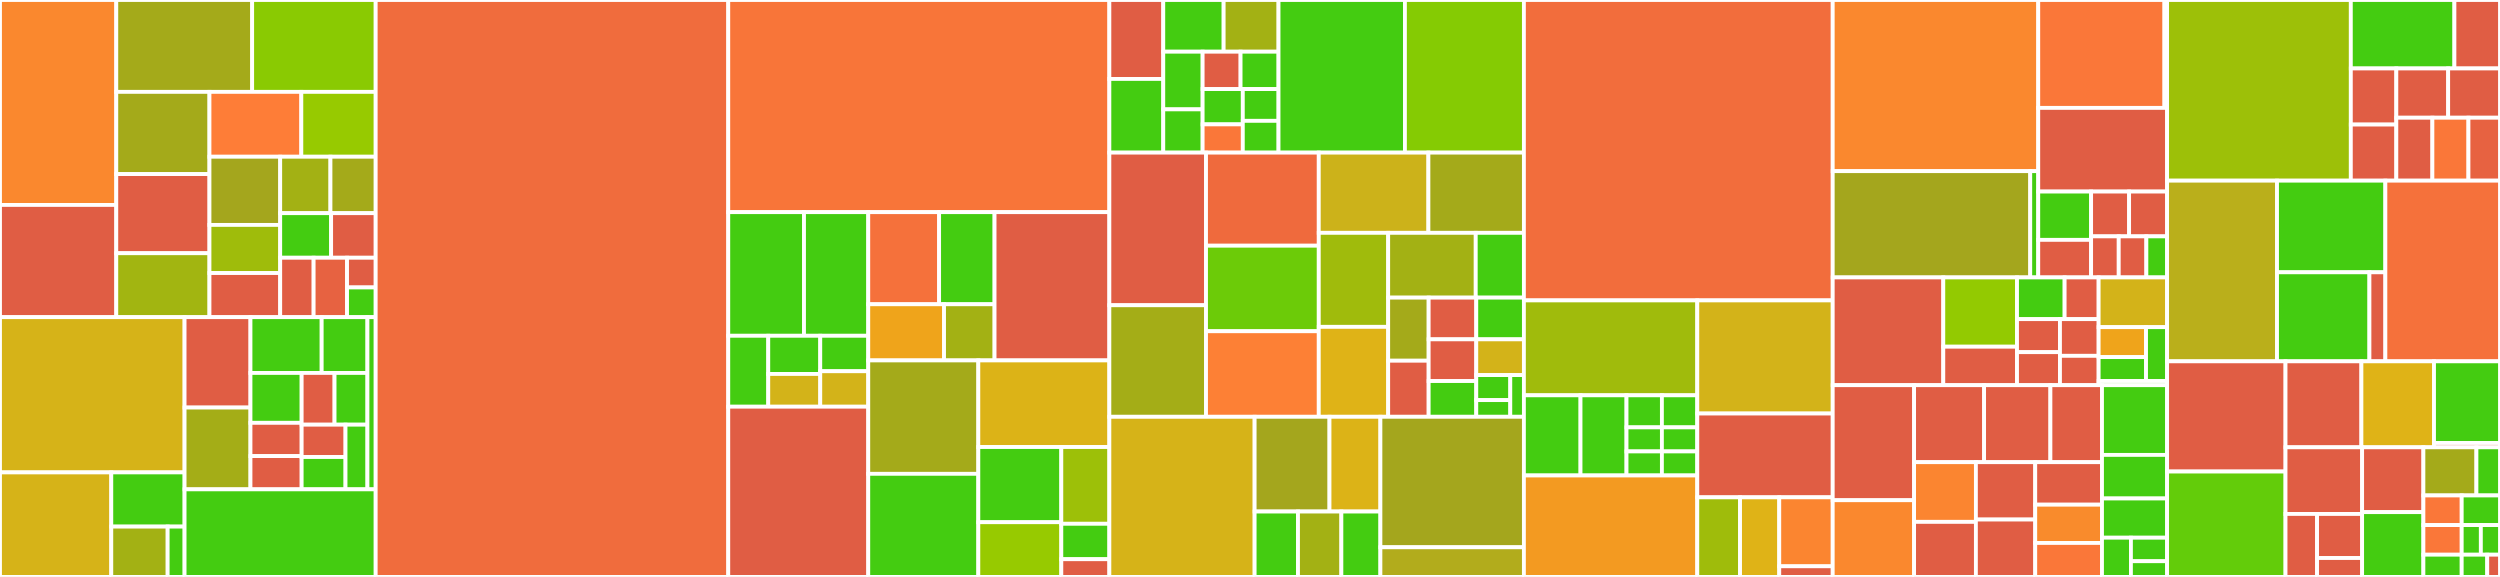 <svg baseProfile="full" width="650" height="150" viewBox="0 0 650 150" version="1.1"
xmlns="http://www.w3.org/2000/svg" xmlns:ev="http://www.w3.org/2001/xml-events"
xmlns:xlink="http://www.w3.org/1999/xlink">

<rect x="0" y="0" width="650" height="150" fill="#333333" stroke="none"/>

<style>rect.s{mask:url(#mask);}</style>
<defs>
  <pattern id="white" width="4" height="4" patternUnits="userSpaceOnUse" patternTransform="rotate(45)">
    <rect width="2" height="2" transform="translate(0,0)" fill="white"></rect>
  </pattern>
  <mask id="mask">
    <rect x="0" y="0" width="100%" height="100%" fill="url(#white)"></rect>
  </mask>
</defs>

<rect x="0" y="0" width="30.234" height="53.282" fill="#fa882e" stroke="white" stroke-width="1" class=" tooltipped" data-content="postgres/query/v1/vistors/PostgresFilterTypeExpressionVisitor.java"><title>postgres/query/v1/vistors/PostgresFilterTypeExpressionVisitor.java</title></rect>
<rect x="0" y="53.282" width="30.234" height="29.178" fill="#e05d44" stroke="white" stroke-width="1" class=" tooltipped" data-content="postgres/query/v1/vistors/PostgresFunctionExpressionVisitor.java"><title>postgres/query/v1/vistors/PostgresFunctionExpressionVisitor.java</title></rect>
<rect x="30.234" y="0" width="35.328" height="23.885" fill="#a4aa1a" stroke="white" stroke-width="1" class=" tooltipped" data-content="postgres/query/v1/vistors/PostgresSelectTypeExpressionVisitor.java"><title>postgres/query/v1/vistors/PostgresSelectTypeExpressionVisitor.java</title></rect>
<rect x="65.562" y="0" width="32.117" height="23.885" fill="#8aca02" stroke="white" stroke-width="1" class=" tooltipped" data-content="postgres/query/v1/vistors/PostgresFromTypeExpressionVisitor.java"><title>postgres/query/v1/vistors/PostgresFromTypeExpressionVisitor.java</title></rect>
<rect x="30.234" y="23.885" width="24.228" height="21.372" fill="#a4aa1a" stroke="white" stroke-width="1" class=" tooltipped" data-content="postgres/query/v1/vistors/PostgresAggregationFilterTypeExpressionVisitor.java"><title>postgres/query/v1/vistors/PostgresAggregationFilterTypeExpressionVisitor.java</title></rect>
<rect x="30.234" y="45.257" width="24.228" height="20.581" fill="#e05d44" stroke="white" stroke-width="1" class=" tooltipped" data-content="postgres/query/v1/vistors/PostgresAggregateExpressionVisitor.java"><title>postgres/query/v1/vistors/PostgresAggregateExpressionVisitor.java</title></rect>
<rect x="30.234" y="65.838" width="24.228" height="16.623" fill="#a2b511" stroke="white" stroke-width="1" class=" tooltipped" data-content="postgres/query/v1/vistors/PostgresSortTypeExpressionVisitor.java"><title>postgres/query/v1/vistors/PostgresSortTypeExpressionVisitor.java</title></rect>
<rect x="54.462" y="23.885" width="23.883" height="16.863" fill="#fe7d37" stroke="white" stroke-width="1" class=" tooltipped" data-content="postgres/query/v1/vistors/PostgresDataAccessorIdentifierExpressionVisitor.java"><title>postgres/query/v1/vistors/PostgresDataAccessorIdentifierExpressionVisitor.java</title></rect>
<rect x="78.345" y="23.885" width="19.334" height="16.863" fill="#97ca00" stroke="white" stroke-width="1" class=" tooltipped" data-content="postgres/query/v1/vistors/PostgresUnnestFilterTypeExpressionVisitor.java"><title>postgres/query/v1/vistors/PostgresUnnestFilterTypeExpressionVisitor.java</title></rect>
<rect x="54.462" y="40.748" width="18.39" height="17.728" fill="#a4a61d" stroke="white" stroke-width="1" class=" tooltipped" data-content="postgres/query/v1/vistors/PostgresGroupTypeExpressionVisitor.java"><title>postgres/query/v1/vistors/PostgresGroupTypeExpressionVisitor.java</title></rect>
<rect x="54.462" y="58.476" width="18.39" height="12.514" fill="#9fbc0b" stroke="white" stroke-width="1" class=" tooltipped" data-content="postgres/query/v1/vistors/PostgresFieldIdentifierExpressionVisitor.java"><title>postgres/query/v1/vistors/PostgresFieldIdentifierExpressionVisitor.java</title></rect>
<rect x="54.462" y="70.99" width="18.39" height="11.471" fill="#e05d44" stroke="white" stroke-width="1" class=" tooltipped" data-content="postgres/query/v1/vistors/PostgresIdentifierTrimmingExpressionVisitor.java"><title>postgres/query/v1/vistors/PostgresIdentifierTrimmingExpressionVisitor.java</title></rect>
<rect x="72.852" y="40.748" width="13.067" height="14.677" fill="#a3b114" stroke="white" stroke-width="1" class=" tooltipped" data-content="postgres/query/v1/vistors/PostgresIdentifierAccessingExpressionVisitor.java"><title>postgres/query/v1/vistors/PostgresIdentifierAccessingExpressionVisitor.java</title></rect>
<rect x="85.919" y="40.748" width="11.76" height="14.677" fill="#a4aa1a" stroke="white" stroke-width="1" class=" tooltipped" data-content="postgres/query/v1/vistors/PostgresRelationalIdentifierAccessingExpressionVisitor.java"><title>postgres/query/v1/vistors/PostgresRelationalIdentifierAccessingExpressionVisitor.java</title></rect>
<rect x="72.852" y="55.425" width="13.241" height="11.587" fill="#4c1" stroke="white" stroke-width="1" class=" tooltipped" data-content="postgres/query/v1/vistors/PostgresConstantExpressionVisitor.java"><title>postgres/query/v1/vistors/PostgresConstantExpressionVisitor.java</title></rect>
<rect x="86.093" y="55.425" width="11.586" height="11.587" fill="#e05d44" stroke="white" stroke-width="1" class=" tooltipped" data-content="postgres/query/v1/vistors/PostgresIdentifierExpressionVisitor.java"><title>postgres/query/v1/vistors/PostgresIdentifierExpressionVisitor.java</title></rect>
<rect x="72.852" y="67.012" width="8.689" height="15.449" fill="#e05d44" stroke="white" stroke-width="1" class=" tooltipped" data-content="postgres/query/v1/vistors/PostgresDefaultSelectTypeExpressionVisitor.java"><title>postgres/query/v1/vistors/PostgresDefaultSelectTypeExpressionVisitor.java</title></rect>
<rect x="81.542" y="67.012" width="8.689" height="15.449" fill="#e76241" stroke="white" stroke-width="1" class=" tooltipped" data-content="postgres/query/v1/vistors/PostgresIdentifierReplacingExpressionVisitor.java"><title>postgres/query/v1/vistors/PostgresIdentifierReplacingExpressionVisitor.java</title></rect>
<rect x="90.231" y="67.012" width="7.448" height="7.725" fill="#e05d44" stroke="white" stroke-width="1" class=" tooltipped" data-content="postgres/query/v1/vistors/PostgresArrayRelationalWrappingFilterVisitorProvider.java"><title>postgres/query/v1/vistors/PostgresArrayRelationalWrappingFilterVisitorProvider.java</title></rect>
<rect x="90.231" y="74.736" width="7.448" height="7.725" fill="#4c1" stroke="white" stroke-width="1" class=" tooltipped" data-content="postgres/query/v1/vistors/PostgresDocumentArrayWrappingFilterVisitorProvider.java"><title>postgres/query/v1/vistors/PostgresDocumentArrayWrappingFilterVisitorProvider.java</title></rect>
<rect x="0" y="82.461" width="47.988" height="40.364" fill="#d6b318" stroke="white" stroke-width="1" class=" tooltipped" data-content="postgres/query/v1/transformer/PostgresUnnestQueryTransformer.java"><title>postgres/query/v1/transformer/PostgresUnnestQueryTransformer.java</title></rect>
<rect x="0" y="122.824" width="28.934" height="27.176" fill="#d6b318" stroke="white" stroke-width="1" class=" tooltipped" data-content="postgres/query/v1/transformer/PostgresSelectionQueryTransformer.java"><title>postgres/query/v1/transformer/PostgresSelectionQueryTransformer.java</title></rect>
<rect x="28.934" y="122.824" width="19.054" height="14.091" fill="#4c1" stroke="white" stroke-width="1" class=" tooltipped" data-content="postgres/query/v1/transformer/FieldToPgColumnTransformer.java"><title>postgres/query/v1/transformer/FieldToPgColumnTransformer.java</title></rect>
<rect x="28.934" y="136.915" width="14.657" height="13.085" fill="#a3b114" stroke="white" stroke-width="1" class=" tooltipped" data-content="postgres/query/v1/transformer/PostgresQueryTransformer.java"><title>postgres/query/v1/transformer/PostgresQueryTransformer.java</title></rect>
<rect x="43.591" y="136.915" width="4.397" height="13.085" fill="#4c1" stroke="white" stroke-width="1" class=" tooltipped" data-content="postgres/query/v1/transformer/FieldToPgColumn.java"><title>postgres/query/v1/transformer/FieldToPgColumn.java</title></rect>
<rect x="47.988" y="82.461" width="17.135" height="23.504" fill="#e05d44" stroke="white" stroke-width="1" class=" tooltipped" data-content="postgres/query/v1/parser/filter/PostgresContainsRelationalFilterParser.java"><title>postgres/query/v1/parser/filter/PostgresContainsRelationalFilterParser.java</title></rect>
<rect x="47.988" y="105.964" width="17.135" height="21.265" fill="#a4ad17" stroke="white" stroke-width="1" class=" tooltipped" data-content="postgres/query/v1/parser/filter/PostgresStandardRelationalOperatorMapper.java"><title>postgres/query/v1/parser/filter/PostgresStandardRelationalOperatorMapper.java</title></rect>
<rect x="65.123" y="82.461" width="18.513" height="14.503" fill="#4c1" stroke="white" stroke-width="1" class=" tooltipped" data-content="postgres/query/v1/parser/filter/PostgresRelationalFilterParserFactoryImpl.java"><title>postgres/query/v1/parser/filter/PostgresRelationalFilterParserFactoryImpl.java</title></rect>
<rect x="83.636" y="82.461" width="11.901" height="14.503" fill="#4c1" stroke="white" stroke-width="1" class=" tooltipped" data-content="postgres/query/v1/parser/filter/PostgresStandardRelationalFilterParser.java"><title>postgres/query/v1/parser/filter/PostgresStandardRelationalFilterParser.java</title></rect>
<rect x="65.123" y="96.963" width="13.306" height="12.971" fill="#4c1" stroke="white" stroke-width="1" class=" tooltipped" data-content="postgres/query/v1/parser/filter/PostgresInRelationalFilterParser.java"><title>postgres/query/v1/parser/filter/PostgresInRelationalFilterParser.java</title></rect>
<rect x="65.123" y="109.935" width="13.306" height="8.648" fill="#e05d44" stroke="white" stroke-width="1" class=" tooltipped" data-content="postgres/query/v1/parser/filter/PostgresNotExistsRelationalFilterParser.java"><title>postgres/query/v1/parser/filter/PostgresNotExistsRelationalFilterParser.java</title></rect>
<rect x="65.123" y="118.582" width="13.306" height="8.648" fill="#e05d44" stroke="white" stroke-width="1" class=" tooltipped" data-content="postgres/query/v1/parser/filter/PostgresLikeRelationalFilterParser.java"><title>postgres/query/v1/parser/filter/PostgresLikeRelationalFilterParser.java</title></rect>
<rect x="78.429" y="96.963" width="8.554" height="13.452" fill="#e05d44" stroke="white" stroke-width="1" class=" tooltipped" data-content="postgres/query/v1/parser/filter/PostgresExistsRelationalFilterParser.java"><title>postgres/query/v1/parser/filter/PostgresExistsRelationalFilterParser.java</title></rect>
<rect x="86.983" y="96.963" width="8.554" height="13.452" fill="#4c1" stroke="white" stroke-width="1" class=" tooltipped" data-content="postgres/query/v1/parser/filter/PostgresNotContainsRelationalFilterParser.java"><title>postgres/query/v1/parser/filter/PostgresNotContainsRelationalFilterParser.java</title></rect>
<rect x="78.429" y="110.415" width="11.405" height="8.407" fill="#e05d44" stroke="white" stroke-width="1" class=" tooltipped" data-content="postgres/query/v1/parser/filter/PostgresRelationalFilterParser.java"><title>postgres/query/v1/parser/filter/PostgresRelationalFilterParser.java</title></rect>
<rect x="78.429" y="118.822" width="11.405" height="8.407" fill="#4c1" stroke="white" stroke-width="1" class=" tooltipped" data-content="postgres/query/v1/parser/filter/PostgresNotInRelationalFilterParser.java"><title>postgres/query/v1/parser/filter/PostgresNotInRelationalFilterParser.java</title></rect>
<rect x="89.834" y="110.415" width="5.703" height="16.815" fill="#4c1" stroke="white" stroke-width="1" class=" tooltipped" data-content="postgres/query/v1/parser/filter/PostgresStartsWithRelationalFilterParser.java"><title>postgres/query/v1/parser/filter/PostgresStartsWithRelationalFilterParser.java</title></rect>
<rect x="95.537" y="82.461" width="2.142" height="44.769" fill="#4c1" stroke="white" stroke-width="1" class=" tooltipped" data-content="postgres/query/v1/parser/builder/PostgresSelectExpressionParserBuilderImpl.java"><title>postgres/query/v1/parser/builder/PostgresSelectExpressionParserBuilderImpl.java</title></rect>
<rect x="47.988" y="127.23" width="49.691" height="22.77" fill="#4c1" stroke="white" stroke-width="1" class=" tooltipped" data-content="postgres/query/v1/PostgresQueryParser.java"><title>postgres/query/v1/PostgresQueryParser.java</title></rect>
<rect x="97.679" y="0" width="91.67" height="150.0" fill="#f06c3d" stroke="white" stroke-width="1" class=" tooltipped" data-content="postgres/PostgresCollection.java"><title>postgres/PostgresCollection.java</title></rect>
<rect x="189.349" y="0" width="99.085" height="55.161" fill="#f87539" stroke="white" stroke-width="1" class=" tooltipped" data-content="postgres/utils/PostgresUtils.java"><title>postgres/utils/PostgresUtils.java</title></rect>
<rect x="189.349" y="55.161" width="19.691" height="32.14" fill="#4c1" stroke="white" stroke-width="1" class=" tooltipped" data-content="postgres/update/parser/PostgresRemoveAllFromListParser.java"><title>postgres/update/parser/PostgresRemoveAllFromListParser.java</title></rect>
<rect x="209.04" y="55.161" width="16.708" height="32.14" fill="#4c1" stroke="white" stroke-width="1" class=" tooltipped" data-content="postgres/update/parser/PostgresSetValueParser.java"><title>postgres/update/parser/PostgresSetValueParser.java</title></rect>
<rect x="189.349" y="87.301" width="10.4" height="18.441" fill="#4c1" stroke="white" stroke-width="1" class=" tooltipped" data-content="postgres/update/parser/PostgresAddValueParser.java"><title>postgres/update/parser/PostgresAddValueParser.java</title></rect>
<rect x="199.749" y="87.301" width="13.52" height="9.93" fill="#4c1" stroke="white" stroke-width="1" class=" tooltipped" data-content="postgres/update/parser/PostgresAppendToListParser.java"><title>postgres/update/parser/PostgresAppendToListParser.java</title></rect>
<rect x="199.749" y="97.231" width="13.52" height="8.511" fill="#d3b319" stroke="white" stroke-width="1" class=" tooltipped" data-content="postgres/update/parser/PostgresUnsetPathParser.java"><title>postgres/update/parser/PostgresUnsetPathParser.java</title></rect>
<rect x="213.268" y="87.301" width="12.48" height="9.22" fill="#4c1" stroke="white" stroke-width="1" class=" tooltipped" data-content="postgres/update/parser/PostgresAddToListIfAbsentParser.java"><title>postgres/update/parser/PostgresAddToListIfAbsentParser.java</title></rect>
<rect x="213.268" y="96.522" width="12.48" height="9.22" fill="#d3b319" stroke="white" stroke-width="1" class=" tooltipped" data-content="postgres/update/parser/PostgresUpdateOperationParser.java"><title>postgres/update/parser/PostgresUpdateOperationParser.java</title></rect>
<rect x="189.349" y="105.742" width="36.399" height="44.258" fill="#e05d44" stroke="white" stroke-width="1" class=" tooltipped" data-content="postgres/PostgresDatastore.java"><title>postgres/PostgresDatastore.java</title></rect>
<rect x="225.748" y="55.161" width="18.42" height="23.946" fill="#f5713b" stroke="white" stroke-width="1" class=" tooltipped" data-content="postgres/subdoc/PostgresSubDocumentArrayGetter.java"><title>postgres/subdoc/PostgresSubDocumentArrayGetter.java</title></rect>
<rect x="244.168" y="55.161" width="14.416" height="23.946" fill="#4c1" stroke="white" stroke-width="1" class=" tooltipped" data-content="postgres/subdoc/PostgresSubDocumentUpdater.java"><title>postgres/subdoc/PostgresSubDocumentUpdater.java</title></rect>
<rect x="225.748" y="79.107" width="19.702" height="14.601" fill="#efa41b" stroke="white" stroke-width="1" class=" tooltipped" data-content="postgres/subdoc/PostgresSubDocumentValueAddToListIfAbsentParser.java"><title>postgres/subdoc/PostgresSubDocumentValueAddToListIfAbsentParser.java</title></rect>
<rect x="245.449" y="79.107" width="13.134" height="14.601" fill="#a3b114" stroke="white" stroke-width="1" class=" tooltipped" data-content="postgres/subdoc/PostgresSubDocumentValueParser.java"><title>postgres/subdoc/PostgresSubDocumentValueParser.java</title></rect>
<rect x="258.584" y="55.161" width="29.851" height="38.547" fill="#e05d44" stroke="white" stroke-width="1" class=" tooltipped" data-content="postgres/PostgresClient.java"><title>postgres/PostgresClient.java</title></rect>
<rect x="225.748" y="93.709" width="28.618" height="29.486" fill="#a4aa1a" stroke="white" stroke-width="1" class=" tooltipped" data-content="postgres/PostgresConnectionPool.java"><title>postgres/PostgresConnectionPool.java</title></rect>
<rect x="225.748" y="123.195" width="28.618" height="26.805" fill="#4c1" stroke="white" stroke-width="1" class=" tooltipped" data-content="postgres/PostgresQueryBuilder.java"><title>postgres/PostgresQueryBuilder.java</title></rect>
<rect x="254.365" y="93.709" width="34.069" height="22.517" fill="#dcb317" stroke="white" stroke-width="1" class=" tooltipped" data-content="postgres/PostgresQueryParser.java"><title>postgres/PostgresQueryParser.java</title></rect>
<rect x="254.365" y="116.225" width="21.577" height="19.554" fill="#4c1" stroke="white" stroke-width="1" class=" tooltipped" data-content="postgres/PostgresQueryExecutor.java"><title>postgres/PostgresQueryExecutor.java</title></rect>
<rect x="254.365" y="135.779" width="21.577" height="14.221" fill="#97ca00" stroke="white" stroke-width="1" class=" tooltipped" data-content="postgres/PostgresTableIdentifier.java"><title>postgres/PostgresTableIdentifier.java</title></rect>
<rect x="275.942" y="116.225" width="12.492" height="19.958" fill="#9dc008" stroke="white" stroke-width="1" class=" tooltipped" data-content="postgres/Params.java"><title>postgres/Params.java</title></rect>
<rect x="275.942" y="136.183" width="12.492" height="9.211" fill="#4c1" stroke="white" stroke-width="1" class=" tooltipped" data-content="postgres/internal/BulkUpdateSubDocsInternalResult.java"><title>postgres/internal/BulkUpdateSubDocsInternalResult.java</title></rect>
<rect x="275.942" y="145.394" width="12.492" height="4.606" fill="#e05d44" stroke="white" stroke-width="1" class=" tooltipped" data-content="postgres/model/DocumentAndId.java"><title>postgres/model/DocumentAndId.java</title></rect>
<rect x="288.434" y="0" width="14.016" height="20.524" fill="#e05d44" stroke="white" stroke-width="1" class=" tooltipped" data-content="mongo/query/parser/filter/MongoRelationalFilterParserFactoryImpl.java"><title>mongo/query/parser/filter/MongoRelationalFilterParserFactoryImpl.java</title></rect>
<rect x="288.434" y="20.524" width="14.016" height="19.156" fill="#4c1" stroke="white" stroke-width="1" class=" tooltipped" data-content="mongo/query/parser/filter/MongoStandardRelationalOperatorMapping.java"><title>mongo/query/parser/filter/MongoStandardRelationalOperatorMapping.java</title></rect>
<rect x="302.45" y="0" width="15.696" height="13.44" fill="#4c1" stroke="white" stroke-width="1" class=" tooltipped" data-content="mongo/query/parser/filter/MongoFunctionExprRelationalFilterParser.java"><title>mongo/query/parser/filter/MongoFunctionExprRelationalFilterParser.java</title></rect>
<rect x="318.147" y="0" width="14.269" height="13.44" fill="#a3b114" stroke="white" stroke-width="1" class=" tooltipped" data-content="mongo/query/parser/filter/MongoRelationalFilterParserFactory.java"><title>mongo/query/parser/filter/MongoRelationalFilterParserFactory.java</title></rect>
<rect x="302.45" y="13.44" width="10.232" height="14.994" fill="#4c1" stroke="white" stroke-width="1" class=" tooltipped" data-content="mongo/query/parser/filter/MongoStandardNonExprRelationalFilterParser.java"><title>mongo/query/parser/filter/MongoStandardNonExprRelationalFilterParser.java</title></rect>
<rect x="302.45" y="28.434" width="10.232" height="11.246" fill="#4c1" stroke="white" stroke-width="1" class=" tooltipped" data-content="mongo/query/parser/filter/MongoStandardExprRelationalFilterParser.java"><title>mongo/query/parser/filter/MongoStandardExprRelationalFilterParser.java</title></rect>
<rect x="312.683" y="13.44" width="9.867" height="9.718" fill="#e05d44" stroke="white" stroke-width="1" class=" tooltipped" data-content="mongo/query/parser/filter/MongoLikeRelationalFilterParser.java"><title>mongo/query/parser/filter/MongoLikeRelationalFilterParser.java</title></rect>
<rect x="322.549" y="13.44" width="9.867" height="9.718" fill="#4c1" stroke="white" stroke-width="1" class=" tooltipped" data-content="mongo/query/parser/filter/MongoStartsWithRelationalFilterParser.java"><title>mongo/query/parser/filter/MongoStartsWithRelationalFilterParser.java</title></rect>
<rect x="312.683" y="23.158" width="10.447" height="9.179" fill="#4c1" stroke="white" stroke-width="1" class=" tooltipped" data-content="mongo/query/parser/filter/MongoContainsRelationalFilterParser.java"><title>mongo/query/parser/filter/MongoContainsRelationalFilterParser.java</title></rect>
<rect x="312.683" y="32.337" width="10.447" height="7.343" fill="#fa7739" stroke="white" stroke-width="1" class=" tooltipped" data-content="mongo/query/parser/filter/MongoExistsRelationalFilterParser.java"><title>mongo/query/parser/filter/MongoExistsRelationalFilterParser.java</title></rect>
<rect x="323.13" y="23.158" width="9.286" height="8.261" fill="#4c1" stroke="white" stroke-width="1" class=" tooltipped" data-content="mongo/query/parser/filter/MongoNotContainsRelationalFilterParser.java"><title>mongo/query/parser/filter/MongoNotContainsRelationalFilterParser.java</title></rect>
<rect x="323.13" y="31.419" width="9.286" height="8.261" fill="#4c1" stroke="white" stroke-width="1" class=" tooltipped" data-content="mongo/query/parser/filter/MongoNotExistsRelationalFilterParser.java"><title>mongo/query/parser/filter/MongoNotExistsRelationalFilterParser.java</title></rect>
<rect x="332.416" y="0" width="32.865" height="39.68" fill="#4c1" stroke="white" stroke-width="1" class=" tooltipped" data-content="mongo/query/parser/MongoFromTypeExpressionParser.java"><title>mongo/query/parser/MongoFromTypeExpressionParser.java</title></rect>
<rect x="365.281" y="0" width="30.932" height="39.68" fill="#85cb03" stroke="white" stroke-width="1" class=" tooltipped" data-content="mongo/query/parser/MongoGroupTypeExpressionParser.java"><title>mongo/query/parser/MongoGroupTypeExpressionParser.java</title></rect>
<rect x="288.434" y="39.68" width="25.13" height="39.684" fill="#e05d44" stroke="white" stroke-width="1" class=" tooltipped" data-content="mongo/query/parser/MongoNonProjectedSortTypeExpressionParser.java"><title>mongo/query/parser/MongoNonProjectedSortTypeExpressionParser.java</title></rect>
<rect x="288.434" y="79.363" width="25.13" height="29" fill="#a4ad17" stroke="white" stroke-width="1" class=" tooltipped" data-content="mongo/query/parser/MongoSelectTypeExpressionParser.java"><title>mongo/query/parser/MongoSelectTypeExpressionParser.java</title></rect>
<rect x="313.564" y="39.68" width="29.318" height="24.203" fill="#ef6a3d" stroke="white" stroke-width="1" class=" tooltipped" data-content="mongo/query/parser/MongoProjectingParser.java"><title>mongo/query/parser/MongoProjectingParser.java</title></rect>
<rect x="313.564" y="63.882" width="29.318" height="22.24" fill="#6ccb08" stroke="white" stroke-width="1" class=" tooltipped" data-content="mongo/query/parser/MongoArrayFilterParser.java"><title>mongo/query/parser/MongoArrayFilterParser.java</title></rect>
<rect x="313.564" y="86.123" width="29.318" height="22.24" fill="#fd8035" stroke="white" stroke-width="1" class=" tooltipped" data-content="mongo/query/parser/MongoSortTypeExpressionParser.java"><title>mongo/query/parser/MongoSortTypeExpressionParser.java</title></rect>
<rect x="342.882" y="39.68" width="28.505" height="20.857" fill="#ccb21a" stroke="white" stroke-width="1" class=" tooltipped" data-content="mongo/query/parser/MongoFunctionExpressionParser.java"><title>mongo/query/parser/MongoFunctionExpressionParser.java</title></rect>
<rect x="371.387" y="39.68" width="24.827" height="20.857" fill="#a4aa1a" stroke="white" stroke-width="1" class=" tooltipped" data-content="mongo/query/parser/MongoFilterTypeExpressionParser.java"><title>mongo/query/parser/MongoFilterTypeExpressionParser.java</title></rect>
<rect x="342.882" y="60.536" width="18.044" height="24.445" fill="#a0bb0c" stroke="white" stroke-width="1" class=" tooltipped" data-content="mongo/query/parser/MongoAggregateExpressionParser.java"><title>mongo/query/parser/MongoAggregateExpressionParser.java</title></rect>
<rect x="342.882" y="84.981" width="18.044" height="23.382" fill="#dfb317" stroke="white" stroke-width="1" class=" tooltipped" data-content="mongo/query/parser/MongoLetClauseBuilder.java"><title>mongo/query/parser/MongoLetClauseBuilder.java</title></rect>
<rect x="360.927" y="60.536" width="22.766" height="16.848" fill="#a3b114" stroke="white" stroke-width="1" class=" tooltipped" data-content="mongo/query/parser/MongoLogicalExpressionParser.java"><title>mongo/query/parser/MongoLogicalExpressionParser.java</title></rect>
<rect x="383.692" y="60.536" width="12.521" height="16.848" fill="#4c1" stroke="white" stroke-width="1" class=" tooltipped" data-content="mongo/query/parser/MongoDollarPrefixingIdempotentParser.java"><title>mongo/query/parser/MongoDollarPrefixingIdempotentParser.java</title></rect>
<rect x="360.927" y="77.384" width="10.524" height="16.4" fill="#a4aa1a" stroke="white" stroke-width="1" class=" tooltipped" data-content="mongo/query/parser/MongoIdentifierSubstitutingParser.java"><title>mongo/query/parser/MongoIdentifierSubstitutingParser.java</title></rect>
<rect x="360.927" y="93.785" width="10.524" height="14.578" fill="#e05d44" stroke="white" stroke-width="1" class=" tooltipped" data-content="mongo/query/parser/MongoConstantExpressionParser.java"><title>mongo/query/parser/MongoConstantExpressionParser.java</title></rect>
<rect x="371.451" y="77.384" width="12.381" height="10.843" fill="#e05d44" stroke="white" stroke-width="1" class=" tooltipped" data-content="mongo/query/parser/AliasParser.java"><title>mongo/query/parser/AliasParser.java</title></rect>
<rect x="383.832" y="77.384" width="12.381" height="10.843" fill="#4c1" stroke="white" stroke-width="1" class=" tooltipped" data-content="mongo/query/parser/MongoIdentifierExpressionParser.java"><title>mongo/query/parser/MongoIdentifierExpressionParser.java</title></rect>
<rect x="371.451" y="88.227" width="12.381" height="10.843" fill="#e05d44" stroke="white" stroke-width="1" class=" tooltipped" data-content="mongo/query/parser/MongoEmptySelectionTypeParser.java"><title>mongo/query/parser/MongoEmptySelectionTypeParser.java</title></rect>
<rect x="371.451" y="99.069" width="12.381" height="9.294" fill="#4c1" stroke="white" stroke-width="1" class=" tooltipped" data-content="mongo/query/parser/MongoIdentifierPrefixingParser.java"><title>mongo/query/parser/MongoIdentifierPrefixingParser.java</title></rect>
<rect x="383.832" y="88.227" width="12.381" height="9.294" fill="#d3b319" stroke="white" stroke-width="1" class=" tooltipped" data-content="mongo/query/parser/MongoUnsupportedSelectTypeExpressionParser.java"><title>mongo/query/parser/MongoUnsupportedSelectTypeExpressionParser.java</title></rect>
<rect x="383.832" y="97.52" width="8.844" height="6.506" fill="#4c1" stroke="white" stroke-width="1" class=" tooltipped" data-content="mongo/query/parser/MongoRelationalExpressionParser.java"><title>mongo/query/parser/MongoRelationalExpressionParser.java</title></rect>
<rect x="383.832" y="104.026" width="8.844" height="4.337" fill="#4c1" stroke="white" stroke-width="1" class=" tooltipped" data-content="mongo/query/parser/MongoArrayRelationalFilterParserGetter.java"><title>mongo/query/parser/MongoArrayRelationalFilterParserGetter.java</title></rect>
<rect x="392.676" y="97.52" width="3.538" height="10.843" fill="#4c1" stroke="white" stroke-width="1" class=" tooltipped" data-content="mongo/query/parser/MongoDocumentArrayFilterParserGetter.java"><title>mongo/query/parser/MongoDocumentArrayFilterParserGetter.java</title></rect>
<rect x="288.434" y="108.363" width="37.769" height="41.637" fill="#d6b318" stroke="white" stroke-width="1" class=" tooltipped" data-content="mongo/query/MongoQueryExecutor.java"><title>mongo/query/MongoQueryExecutor.java</title></rect>
<rect x="326.203" y="108.363" width="19.466" height="24.63" fill="#a4a61d" stroke="white" stroke-width="1" class=" tooltipped" data-content="mongo/query/transformer/MongoSelectionsUpdatingTransformation.java"><title>mongo/query/transformer/MongoSelectionsUpdatingTransformation.java</title></rect>
<rect x="345.669" y="108.363" width="13.237" height="24.63" fill="#dcb317" stroke="white" stroke-width="1" class=" tooltipped" data-content="mongo/query/transformer/MongoSelectionsAddingTransformation.java"><title>mongo/query/transformer/MongoSelectionsAddingTransformation.java</title></rect>
<rect x="326.203" y="132.993" width="11.277" height="17.007" fill="#4c1" stroke="white" stroke-width="1" class=" tooltipped" data-content="mongo/query/transformer/MongoSelectionsAddingTransformer.java"><title>mongo/query/transformer/MongoSelectionsAddingTransformer.java</title></rect>
<rect x="337.48" y="132.993" width="11.277" height="17.007" fill="#a3b114" stroke="white" stroke-width="1" class=" tooltipped" data-content="mongo/query/transformer/MongoQueryTransformer.java"><title>mongo/query/transformer/MongoQueryTransformer.java</title></rect>
<rect x="348.756" y="132.993" width="10.149" height="17.007" fill="#4c1" stroke="white" stroke-width="1" class=" tooltipped" data-content="mongo/query/transformer/MongoSelectionsUpdatingTransformer.java"><title>mongo/query/transformer/MongoSelectionsUpdatingTransformer.java</title></rect>
<rect x="358.905" y="108.363" width="37.308" height="33.926" fill="#a4a61d" stroke="white" stroke-width="1" class=" tooltipped" data-content="mongo/query/MongoAggregationPipelineConverter.java"><title>mongo/query/MongoAggregationPipelineConverter.java</title></rect>
<rect x="358.905" y="142.289" width="37.308" height="7.711" fill="#b2ac1c" stroke="white" stroke-width="1" class=" tooltipped" data-content="mongo/query/MongoPaginationHelper.java"><title>mongo/query/MongoPaginationHelper.java</title></rect>
<rect x="396.214" y="0" width="80.291" height="78.105" fill="#f26d3c" stroke="white" stroke-width="1" class=" tooltipped" data-content="mongo/MongoCollection.java"><title>mongo/MongoCollection.java</title></rect>
<rect x="396.214" y="78.105" width="45.08" height="24.674" fill="#a0bb0c" stroke="white" stroke-width="1" class=" tooltipped" data-content="mongo/update/MongoUpdateExecutor.java"><title>mongo/update/MongoUpdateExecutor.java</title></rect>
<rect x="396.214" y="102.779" width="14.72" height="20.845" fill="#4c1" stroke="white" stroke-width="1" class=" tooltipped" data-content="mongo/update/parser/MongoUpdateParser.java"><title>mongo/update/parser/MongoUpdateParser.java</title></rect>
<rect x="410.934" y="102.779" width="11.96" height="20.845" fill="#4c1" stroke="white" stroke-width="1" class=" tooltipped" data-content="mongo/update/parser/MongoOperationParser.java"><title>mongo/update/parser/MongoOperationParser.java</title></rect>
<rect x="422.894" y="102.779" width="9.2" height="8.338" fill="#4c1" stroke="white" stroke-width="1" class=" tooltipped" data-content="mongo/update/parser/MongoAppendToListOperationParser.java"><title>mongo/update/parser/MongoAppendToListOperationParser.java</title></rect>
<rect x="432.094" y="102.779" width="9.2" height="8.338" fill="#4c1" stroke="white" stroke-width="1" class=" tooltipped" data-content="mongo/update/parser/MongoAddToListIfAbsentOperationParser.java"><title>mongo/update/parser/MongoAddToListIfAbsentOperationParser.java</title></rect>
<rect x="422.894" y="111.117" width="9.2" height="6.254" fill="#4c1" stroke="white" stroke-width="1" class=" tooltipped" data-content="mongo/update/parser/MongoUnsetOperationParser.java"><title>mongo/update/parser/MongoUnsetOperationParser.java</title></rect>
<rect x="422.894" y="117.371" width="9.2" height="6.254" fill="#4c1" stroke="white" stroke-width="1" class=" tooltipped" data-content="mongo/update/parser/MongoSetOperationParser.java"><title>mongo/update/parser/MongoSetOperationParser.java</title></rect>
<rect x="432.094" y="111.117" width="9.2" height="6.254" fill="#4c1" stroke="white" stroke-width="1" class=" tooltipped" data-content="mongo/update/parser/MongoRemoveAllFromListOperationParser.java"><title>mongo/update/parser/MongoRemoveAllFromListOperationParser.java</title></rect>
<rect x="432.094" y="117.371" width="9.2" height="6.254" fill="#4c1" stroke="white" stroke-width="1" class=" tooltipped" data-content="mongo/update/parser/MongoAddOperationParser.java"><title>mongo/update/parser/MongoAddOperationParser.java</title></rect>
<rect x="396.214" y="123.624" width="45.08" height="26.376" fill="#f39a21" stroke="white" stroke-width="1" class=" tooltipped" data-content="mongo/MongoUtils.java"><title>mongo/MongoUtils.java</title></rect>
<rect x="441.294" y="78.105" width="35.211" height="29.412" fill="#d3b319" stroke="white" stroke-width="1" class=" tooltipped" data-content="mongo/MongoQueryParser.java"><title>mongo/MongoQueryParser.java</title></rect>
<rect x="441.294" y="107.517" width="35.211" height="21.786" fill="#e05d44" stroke="white" stroke-width="1" class=" tooltipped" data-content="mongo/MongoDatastore.java"><title>mongo/MongoDatastore.java</title></rect>
<rect x="441.294" y="129.303" width="11.119" height="20.697" fill="#9fbc0b" stroke="white" stroke-width="1" class=" tooltipped" data-content="mongo/collection/MongoCollectionOptionsApplier.java"><title>mongo/collection/MongoCollectionOptionsApplier.java</title></rect>
<rect x="452.413" y="129.303" width="10.193" height="20.697" fill="#dfb317" stroke="white" stroke-width="1" class=" tooltipped" data-content="mongo/collection/MongoReadPreferenceConverter.java"><title>mongo/collection/MongoReadPreferenceConverter.java</title></rect>
<rect x="462.606" y="129.303" width="13.899" height="17.937" fill="#fb8530" stroke="white" stroke-width="1" class=" tooltipped" data-content="mongo/subdoc/MongoSubDocumentValueParser.java"><title>mongo/subdoc/MongoSubDocumentValueParser.java</title></rect>
<rect x="462.606" y="147.24" width="13.899" height="2.76" fill="#e05d44" stroke="white" stroke-width="1" class=" tooltipped" data-content="mongo/clause/MongoCountClauseSupplier.java"><title>mongo/clause/MongoCountClauseSupplier.java</title></rect>
<rect x="476.505" y="0" width="53.44" height="44.5" fill="#fa882e" stroke="white" stroke-width="1" class=" tooltipped" data-content="model/config/TypesafeConfigDatastoreConfigExtractor.java"><title>model/config/TypesafeConfigDatastoreConfigExtractor.java</title></rect>
<rect x="476.505" y="44.5" width="51.358" height="27.633" fill="#a4a61d" stroke="white" stroke-width="1" class=" tooltipped" data-content="model/config/mongo/MongoConnectionConfig.java"><title>model/config/mongo/MongoConnectionConfig.java</title></rect>
<rect x="527.862" y="44.5" width="2.082" height="27.633" fill="#4c1" stroke="white" stroke-width="1" class=" tooltipped" data-content="model/config/mongo/MongoDefaults.java"><title>model/config/mongo/MongoDefaults.java</title></rect>
<rect x="529.945" y="0" width="32.816" height="28.051" fill="#fa7739" stroke="white" stroke-width="1" class=" tooltipped" data-content="model/config/postgres/PostgresConnectionConfig.java"><title>model/config/postgres/PostgresConnectionConfig.java</title></rect>
<rect x="562.76" y="0" width="0.684" height="28.051" fill="#4c1" stroke="white" stroke-width="1" class=" tooltipped" data-content="model/config/postgres/PostgresDefaults.java"><title>model/config/postgres/PostgresDefaults.java</title></rect>
<rect x="529.945" y="28.051" width="33.5" height="21.754" fill="#e05d44" stroke="white" stroke-width="1" class=" tooltipped" data-content="model/config/ConnectionConfig.java"><title>model/config/ConnectionConfig.java</title></rect>
<rect x="529.945" y="49.806" width="13.743" height="12.559" fill="#4c1" stroke="white" stroke-width="1" class=" tooltipped" data-content="model/config/DatabaseType.java"><title>model/config/DatabaseType.java</title></rect>
<rect x="529.945" y="62.364" width="13.743" height="9.768" fill="#e05d44" stroke="white" stroke-width="1" class=" tooltipped" data-content="model/config/ConnectionCredentials.java"><title>model/config/ConnectionCredentials.java</title></rect>
<rect x="543.688" y="49.806" width="9.878" height="11.649" fill="#e05d44" stroke="white" stroke-width="1" class=" tooltipped" data-content="model/config/CustomMetricConfig.java"><title>model/config/CustomMetricConfig.java</title></rect>
<rect x="553.566" y="49.806" width="9.878" height="11.649" fill="#e05d44" stroke="white" stroke-width="1" class=" tooltipped" data-content="model/config/ConnectionPoolConfig.java"><title>model/config/ConnectionPoolConfig.java</title></rect>
<rect x="543.688" y="61.454" width="7.184" height="10.678" fill="#e05d44" stroke="white" stroke-width="1" class=" tooltipped" data-content="model/config/DatastoreConfig.java"><title>model/config/DatastoreConfig.java</title></rect>
<rect x="550.872" y="61.454" width="7.184" height="10.678" fill="#e05d44" stroke="white" stroke-width="1" class=" tooltipped" data-content="model/config/Endpoint.java"><title>model/config/Endpoint.java</title></rect>
<rect x="558.056" y="61.454" width="5.388" height="10.678" fill="#4c1" stroke="white" stroke-width="1" class=" tooltipped" data-content="model/config/AggregatePipelineMode.java"><title>model/config/AggregatePipelineMode.java</title></rect>
<rect x="476.505" y="72.132" width="28.752" height="28.015" fill="#e05d44" stroke="white" stroke-width="1" class=" tooltipped" data-content="model/subdoc/SubDocumentUpdate.java"><title>model/subdoc/SubDocumentUpdate.java</title></rect>
<rect x="505.256" y="72.132" width="19.168" height="18.009" fill="#93ca01" stroke="white" stroke-width="1" class=" tooltipped" data-content="model/subdoc/SubDocument.java"><title>model/subdoc/SubDocument.java</title></rect>
<rect x="505.256" y="90.142" width="19.168" height="10.005" fill="#e05d44" stroke="white" stroke-width="1" class=" tooltipped" data-content="model/subdoc/SubDocumentValue.java"><title>model/subdoc/SubDocumentValue.java</title></rect>
<rect x="524.424" y="72.132" width="12.379" height="10.844" fill="#4c1" stroke="white" stroke-width="1" class=" tooltipped" data-content="model/subdoc/UpdateOperator.java"><title>model/subdoc/UpdateOperator.java</title></rect>
<rect x="536.803" y="72.132" width="8.842" height="10.844" fill="#e05d44" stroke="white" stroke-width="1" class=" tooltipped" data-content="model/subdoc/PrimitiveSubDocumentValue.java"><title>model/subdoc/PrimitiveSubDocumentValue.java</title></rect>
<rect x="524.424" y="82.977" width="11.169" height="8.585" fill="#e05d44" stroke="white" stroke-width="1" class=" tooltipped" data-content="model/subdoc/NestedSubDocumentValue.java"><title>model/subdoc/NestedSubDocumentValue.java</title></rect>
<rect x="524.424" y="91.562" width="11.169" height="8.585" fill="#e05d44" stroke="white" stroke-width="1" class=" tooltipped" data-content="model/subdoc/MultiValuedPrimitiveSubDocumentValue.java"><title>model/subdoc/MultiValuedPrimitiveSubDocumentValue.java</title></rect>
<rect x="535.593" y="82.977" width="10.052" height="9.539" fill="#e05d44" stroke="white" stroke-width="1" class=" tooltipped" data-content="model/subdoc/MultiValuedNestedSubDocumentValue.java"><title>model/subdoc/MultiValuedNestedSubDocumentValue.java</title></rect>
<rect x="535.593" y="92.516" width="10.052" height="7.631" fill="#e05d44" stroke="white" stroke-width="1" class=" tooltipped" data-content="model/subdoc/NullSubDocumentValue.java"><title>model/subdoc/NullSubDocumentValue.java</title></rect>
<rect x="545.646" y="72.132" width="17.799" height="12.93" fill="#d3b319" stroke="white" stroke-width="1" class=" tooltipped" data-content="model/options/UpdateOptions.java"><title>model/options/UpdateOptions.java</title></rect>
<rect x="545.646" y="85.062" width="12.322" height="7.782" fill="#efa41b" stroke="white" stroke-width="1" class=" tooltipped" data-content="model/options/QueryOptions.java"><title>model/options/QueryOptions.java</title></rect>
<rect x="545.646" y="92.844" width="12.322" height="6.225" fill="#4c1" stroke="white" stroke-width="1" class=" tooltipped" data-content="model/options/DataFreshness.java"><title>model/options/DataFreshness.java</title></rect>
<rect x="557.968" y="85.062" width="5.476" height="14.007" fill="#4c1" stroke="white" stroke-width="1" class=" tooltipped" data-content="model/options/ReturnDocumentType.java"><title>model/options/ReturnDocumentType.java</title></rect>
<rect x="545.646" y="99.07" width="17.799" height="1.077" fill="#4c1" stroke="white" stroke-width="1" class=" tooltipped" data-content="model/exception/DuplicateDocumentException.java"><title>model/exception/DuplicateDocumentException.java</title></rect>
<rect x="476.505" y="100.147" width="21.158" height="29.912" fill="#e05d44" stroke="white" stroke-width="1" class=" tooltipped" data-content="expression/impl/LogicalExpression.java"><title>expression/impl/LogicalExpression.java</title></rect>
<rect x="476.505" y="130.059" width="21.158" height="19.941" fill="#fa882e" stroke="white" stroke-width="1" class=" tooltipped" data-content="expression/impl/ConstantExpression.java"><title>expression/impl/ConstantExpression.java</title></rect>
<rect x="497.663" y="100.147" width="18.201" height="20.02" fill="#e05d44" stroke="white" stroke-width="1" class=" tooltipped" data-content="expression/impl/KeyExpression.java"><title>expression/impl/KeyExpression.java</title></rect>
<rect x="515.864" y="100.147" width="17.243" height="20.02" fill="#e05d44" stroke="white" stroke-width="1" class=" tooltipped" data-content="expression/impl/AliasedIdentifierExpression.java"><title>expression/impl/AliasedIdentifierExpression.java</title></rect>
<rect x="533.107" y="100.147" width="13.411" height="20.02" fill="#e05d44" stroke="white" stroke-width="1" class=" tooltipped" data-content="expression/impl/FunctionExpression.java"><title>expression/impl/FunctionExpression.java</title></rect>
<rect x="497.663" y="120.167" width="16.071" height="15.513" fill="#fb8530" stroke="white" stroke-width="1" class=" tooltipped" data-content="expression/impl/UnnestExpression.java"><title>expression/impl/UnnestExpression.java</title></rect>
<rect x="497.663" y="135.68" width="16.071" height="14.32" fill="#e05d44" stroke="white" stroke-width="1" class=" tooltipped" data-content="expression/impl/DocumentArrayFilterExpression.java"><title>expression/impl/DocumentArrayFilterExpression.java</title></rect>
<rect x="513.733" y="120.167" width="15.428" height="14.917" fill="#e05d44" stroke="white" stroke-width="1" class=" tooltipped" data-content="expression/impl/ArrayRelationalFilterExpression.java"><title>expression/impl/ArrayRelationalFilterExpression.java</title></rect>
<rect x="513.733" y="135.083" width="15.428" height="14.917" fill="#e05d44" stroke="white" stroke-width="1" class=" tooltipped" data-content="expression/impl/RelationalExpression.java"><title>expression/impl/RelationalExpression.java</title></rect>
<rect x="529.161" y="120.167" width="17.357" height="11.049" fill="#e05d44" stroke="white" stroke-width="1" class=" tooltipped" data-content="expression/impl/AggregateExpression.java"><title>expression/impl/AggregateExpression.java</title></rect>
<rect x="529.161" y="131.216" width="17.357" height="9.944" fill="#f98b2c" stroke="white" stroke-width="1" class=" tooltipped" data-content="expression/impl/IdentifierExpression.java"><title>expression/impl/IdentifierExpression.java</title></rect>
<rect x="529.161" y="141.161" width="17.357" height="8.839" fill="#fa7739" stroke="white" stroke-width="1" class=" tooltipped" data-content="expression/impl/SubQueryJoinExpression.java"><title>expression/impl/SubQueryJoinExpression.java</title></rect>
<rect x="546.518" y="100.147" width="16.926" height="18.128" fill="#4c1" stroke="white" stroke-width="1" class=" tooltipped" data-content="expression/operators/RelationalOperator.java"><title>expression/operators/RelationalOperator.java</title></rect>
<rect x="546.518" y="118.275" width="16.926" height="11.33" fill="#4c1" stroke="white" stroke-width="1" class=" tooltipped" data-content="expression/operators/AggregationOperator.java"><title>expression/operators/AggregationOperator.java</title></rect>
<rect x="546.518" y="129.606" width="16.926" height="10.197" fill="#4c1" stroke="white" stroke-width="1" class=" tooltipped" data-content="expression/operators/FunctionOperator.java"><title>expression/operators/FunctionOperator.java</title></rect>
<rect x="546.518" y="139.803" width="7.523" height="10.197" fill="#4c1" stroke="white" stroke-width="1" class=" tooltipped" data-content="expression/operators/LogicalOperator.java"><title>expression/operators/LogicalOperator.java</title></rect>
<rect x="554.041" y="139.803" width="9.403" height="6.118" fill="#4c1" stroke="white" stroke-width="1" class=" tooltipped" data-content="expression/operators/SortOrder.java"><title>expression/operators/SortOrder.java</title></rect>
<rect x="554.041" y="145.921" width="9.403" height="4.079" fill="#4c1" stroke="white" stroke-width="1" class=" tooltipped" data-content="expression/operators/ArrayOperator.java"><title>expression/operators/ArrayOperator.java</title></rect>
<rect x="563.444" y="0" width="47.769" height="46.972" fill="#9dc008" stroke="white" stroke-width="1" class=" tooltipped" data-content="query/Query.java"><title>query/Query.java</title></rect>
<rect x="611.213" y="0" width="26.935" height="17.8" fill="#4c1" stroke="white" stroke-width="1" class=" tooltipped" data-content="query/transform/TransformedQueryBuilder.java"><title>query/transform/TransformedQueryBuilder.java</title></rect>
<rect x="638.148" y="0" width="11.852" height="17.8" fill="#e05d44" stroke="white" stroke-width="1" class=" tooltipped" data-content="query/Pagination.java"><title>query/Pagination.java</title></rect>
<rect x="611.213" y="17.8" width="11.833" height="14.586" fill="#e05d44" stroke="white" stroke-width="1" class=" tooltipped" data-content="query/Selection.java"><title>query/Selection.java</title></rect>
<rect x="611.213" y="32.386" width="11.833" height="14.586" fill="#e05d44" stroke="white" stroke-width="1" class=" tooltipped" data-content="query/FromClause.java"><title>query/FromClause.java</title></rect>
<rect x="623.046" y="17.8" width="13.477" height="12.807" fill="#e05d44" stroke="white" stroke-width="1" class=" tooltipped" data-content="query/Aggregation.java"><title>query/Aggregation.java</title></rect>
<rect x="636.523" y="17.8" width="13.477" height="12.807" fill="#e05d44" stroke="white" stroke-width="1" class=" tooltipped" data-content="query/Sort.java"><title>query/Sort.java</title></rect>
<rect x="623.046" y="30.607" width="9.375" height="16.365" fill="#e05d44" stroke="white" stroke-width="1" class=" tooltipped" data-content="query/SortingSpec.java"><title>query/SortingSpec.java</title></rect>
<rect x="632.422" y="30.607" width="9.375" height="16.365" fill="#fa7739" stroke="white" stroke-width="1" class=" tooltipped" data-content="query/SelectionSpec.java"><title>query/SelectionSpec.java</title></rect>
<rect x="641.797" y="30.607" width="8.203" height="16.365" fill="#e76241" stroke="white" stroke-width="1" class=" tooltipped" data-content="query/Filter.java"><title>query/Filter.java</title></rect>
<rect x="563.444" y="46.972" width="28.58" height="46.972" fill="#baaf1b" stroke="white" stroke-width="1" class=" tooltipped" data-content="metric/BaseDocStoreMetricProviderImpl.java"><title>metric/BaseDocStoreMetricProviderImpl.java</title></rect>
<rect x="592.024" y="46.972" width="28.171" height="23.826" fill="#4c1" stroke="white" stroke-width="1" class=" tooltipped" data-content="metric/postgres/PostgresDocStoreMetricProvider.java"><title>metric/postgres/PostgresDocStoreMetricProvider.java</title></rect>
<rect x="592.024" y="70.798" width="24.029" height="23.146" fill="#4c1" stroke="white" stroke-width="1" class=" tooltipped" data-content="metric/mongo/MongoDocStoreMetricProvider.java"><title>metric/mongo/MongoDocStoreMetricProvider.java</title></rect>
<rect x="616.053" y="70.798" width="4.143" height="23.146" fill="#e05d44" stroke="white" stroke-width="1" class=" tooltipped" data-content="metric/DocStoreMetric.java"><title>metric/DocStoreMetric.java</title></rect>
<rect x="620.195" y="46.972" width="29.805" height="46.972" fill="#f5713b" stroke="white" stroke-width="1" class=" tooltipped" data-content="Filter.java"><title>Filter.java</title></rect>
<rect x="563.444" y="93.944" width="30.791" height="28.651" fill="#e05d44" stroke="white" stroke-width="1" class=" tooltipped" data-content="Query.java"><title>Query.java</title></rect>
<rect x="563.444" y="122.595" width="30.791" height="27.405" fill="#63cc0a" stroke="white" stroke-width="1" class=" tooltipped" data-content="TypesafeDatastoreConfigAdapter.java"><title>TypesafeDatastoreConfigAdapter.java</title></rect>
<rect x="594.235" y="93.944" width="19.732" height="22.354" fill="#e05d44" stroke="white" stroke-width="1" class=" tooltipped" data-content="JSONDocument.java"><title>JSONDocument.java</title></rect>
<rect x="613.967" y="93.944" width="18.874" height="22.354" fill="#dfb317" stroke="white" stroke-width="1" class=" tooltipped" data-content="DatastoreProvider.java"><title>DatastoreProvider.java</title></rect>
<rect x="632.841" y="93.944" width="17.159" height="21.236" fill="#4c1" stroke="white" stroke-width="1" class=" tooltipped" data-content="commons/CommonUpdateValidator.java"><title>commons/CommonUpdateValidator.java</title></rect>
<rect x="632.841" y="115.18" width="17.159" height="1.118" fill="#e05d44" stroke="white" stroke-width="1" class=" tooltipped" data-content="commons/DocStoreConstants.java"><title>commons/DocStoreConstants.java</title></rect>
<rect x="594.235" y="116.298" width="19.916" height="17.333" fill="#e05d44" stroke="white" stroke-width="1" class=" tooltipped" data-content="OrderBy.java"><title>OrderBy.java</title></rect>
<rect x="594.235" y="133.63" width="8.201" height="16.37" fill="#e05d44" stroke="white" stroke-width="1" class=" tooltipped" data-content="parser/FunctionExpressionChecker.java"><title>parser/FunctionExpressionChecker.java</title></rect>
<rect x="602.436" y="133.63" width="11.715" height="11.459" fill="#e05d44" stroke="white" stroke-width="1" class=" tooltipped" data-content="parser/AggregateExpressionChecker.java"><title>parser/AggregateExpressionChecker.java</title></rect>
<rect x="602.436" y="145.089" width="11.715" height="4.911" fill="#e05d44" stroke="white" stroke-width="1" class=" tooltipped" data-content="parser/GroupByAliasGetter.java"><title>parser/GroupByAliasGetter.java</title></rect>
<rect x="614.151" y="116.298" width="15.933" height="16.851" fill="#e05d44" stroke="white" stroke-width="1" class=" tooltipped" data-content="SingleValueKey.java"><title>SingleValueKey.java</title></rect>
<rect x="614.151" y="133.149" width="15.933" height="16.851" fill="#4c1" stroke="white" stroke-width="1" class=" tooltipped" data-content="BulkArrayValueUpdateRequest.java"><title>BulkArrayValueUpdateRequest.java</title></rect>
<rect x="630.084" y="116.298" width="13.788" height="12.518" fill="#a4aa1a" stroke="white" stroke-width="1" class=" tooltipped" data-content="BulkUpdateRequest.java"><title>BulkUpdateRequest.java</title></rect>
<rect x="643.872" y="116.298" width="6.128" height="12.518" fill="#4c1" stroke="white" stroke-width="1" class=" tooltipped" data-content="CreateResult.java"><title>CreateResult.java</title></rect>
<rect x="630.084" y="128.816" width="9.958" height="7.703" fill="#fa7739" stroke="white" stroke-width="1" class=" tooltipped" data-content="CloseableIterator.java"><title>CloseableIterator.java</title></rect>
<rect x="640.042" y="128.816" width="9.958" height="7.703" fill="#4c1" stroke="white" stroke-width="1" class=" tooltipped" data-content="UpdateResult.java"><title>UpdateResult.java</title></rect>
<rect x="630.084" y="136.519" width="9.958" height="7.703" fill="#fa7739" stroke="white" stroke-width="1" class=" tooltipped" data-content="DeleteResult.java"><title>DeleteResult.java</title></rect>
<rect x="630.084" y="144.222" width="9.958" height="5.778" fill="#4c1" stroke="white" stroke-width="1" class=" tooltipped" data-content="Key.java"><title>Key.java</title></rect>
<rect x="640.042" y="136.519" width="4.979" height="7.703" fill="#4c1" stroke="white" stroke-width="1" class=" tooltipped" data-content="Collection.java"><title>Collection.java</title></rect>
<rect x="645.021" y="136.519" width="4.979" height="7.703" fill="#4c1" stroke="white" stroke-width="1" class=" tooltipped" data-content="BulkDeleteResult.java"><title>BulkDeleteResult.java</title></rect>
<rect x="640.042" y="144.222" width="6.639" height="5.778" fill="#4c1" stroke="white" stroke-width="1" class=" tooltipped" data-content="BulkUpdateResult.java"><title>BulkUpdateResult.java</title></rect>
<rect x="646.681" y="144.222" width="3.319" height="5.778" fill="#e05d44" stroke="white" stroke-width="1" class=" tooltipped" data-content="DocumentStoreConfig.java"><title>DocumentStoreConfig.java</title></rect>
</svg>